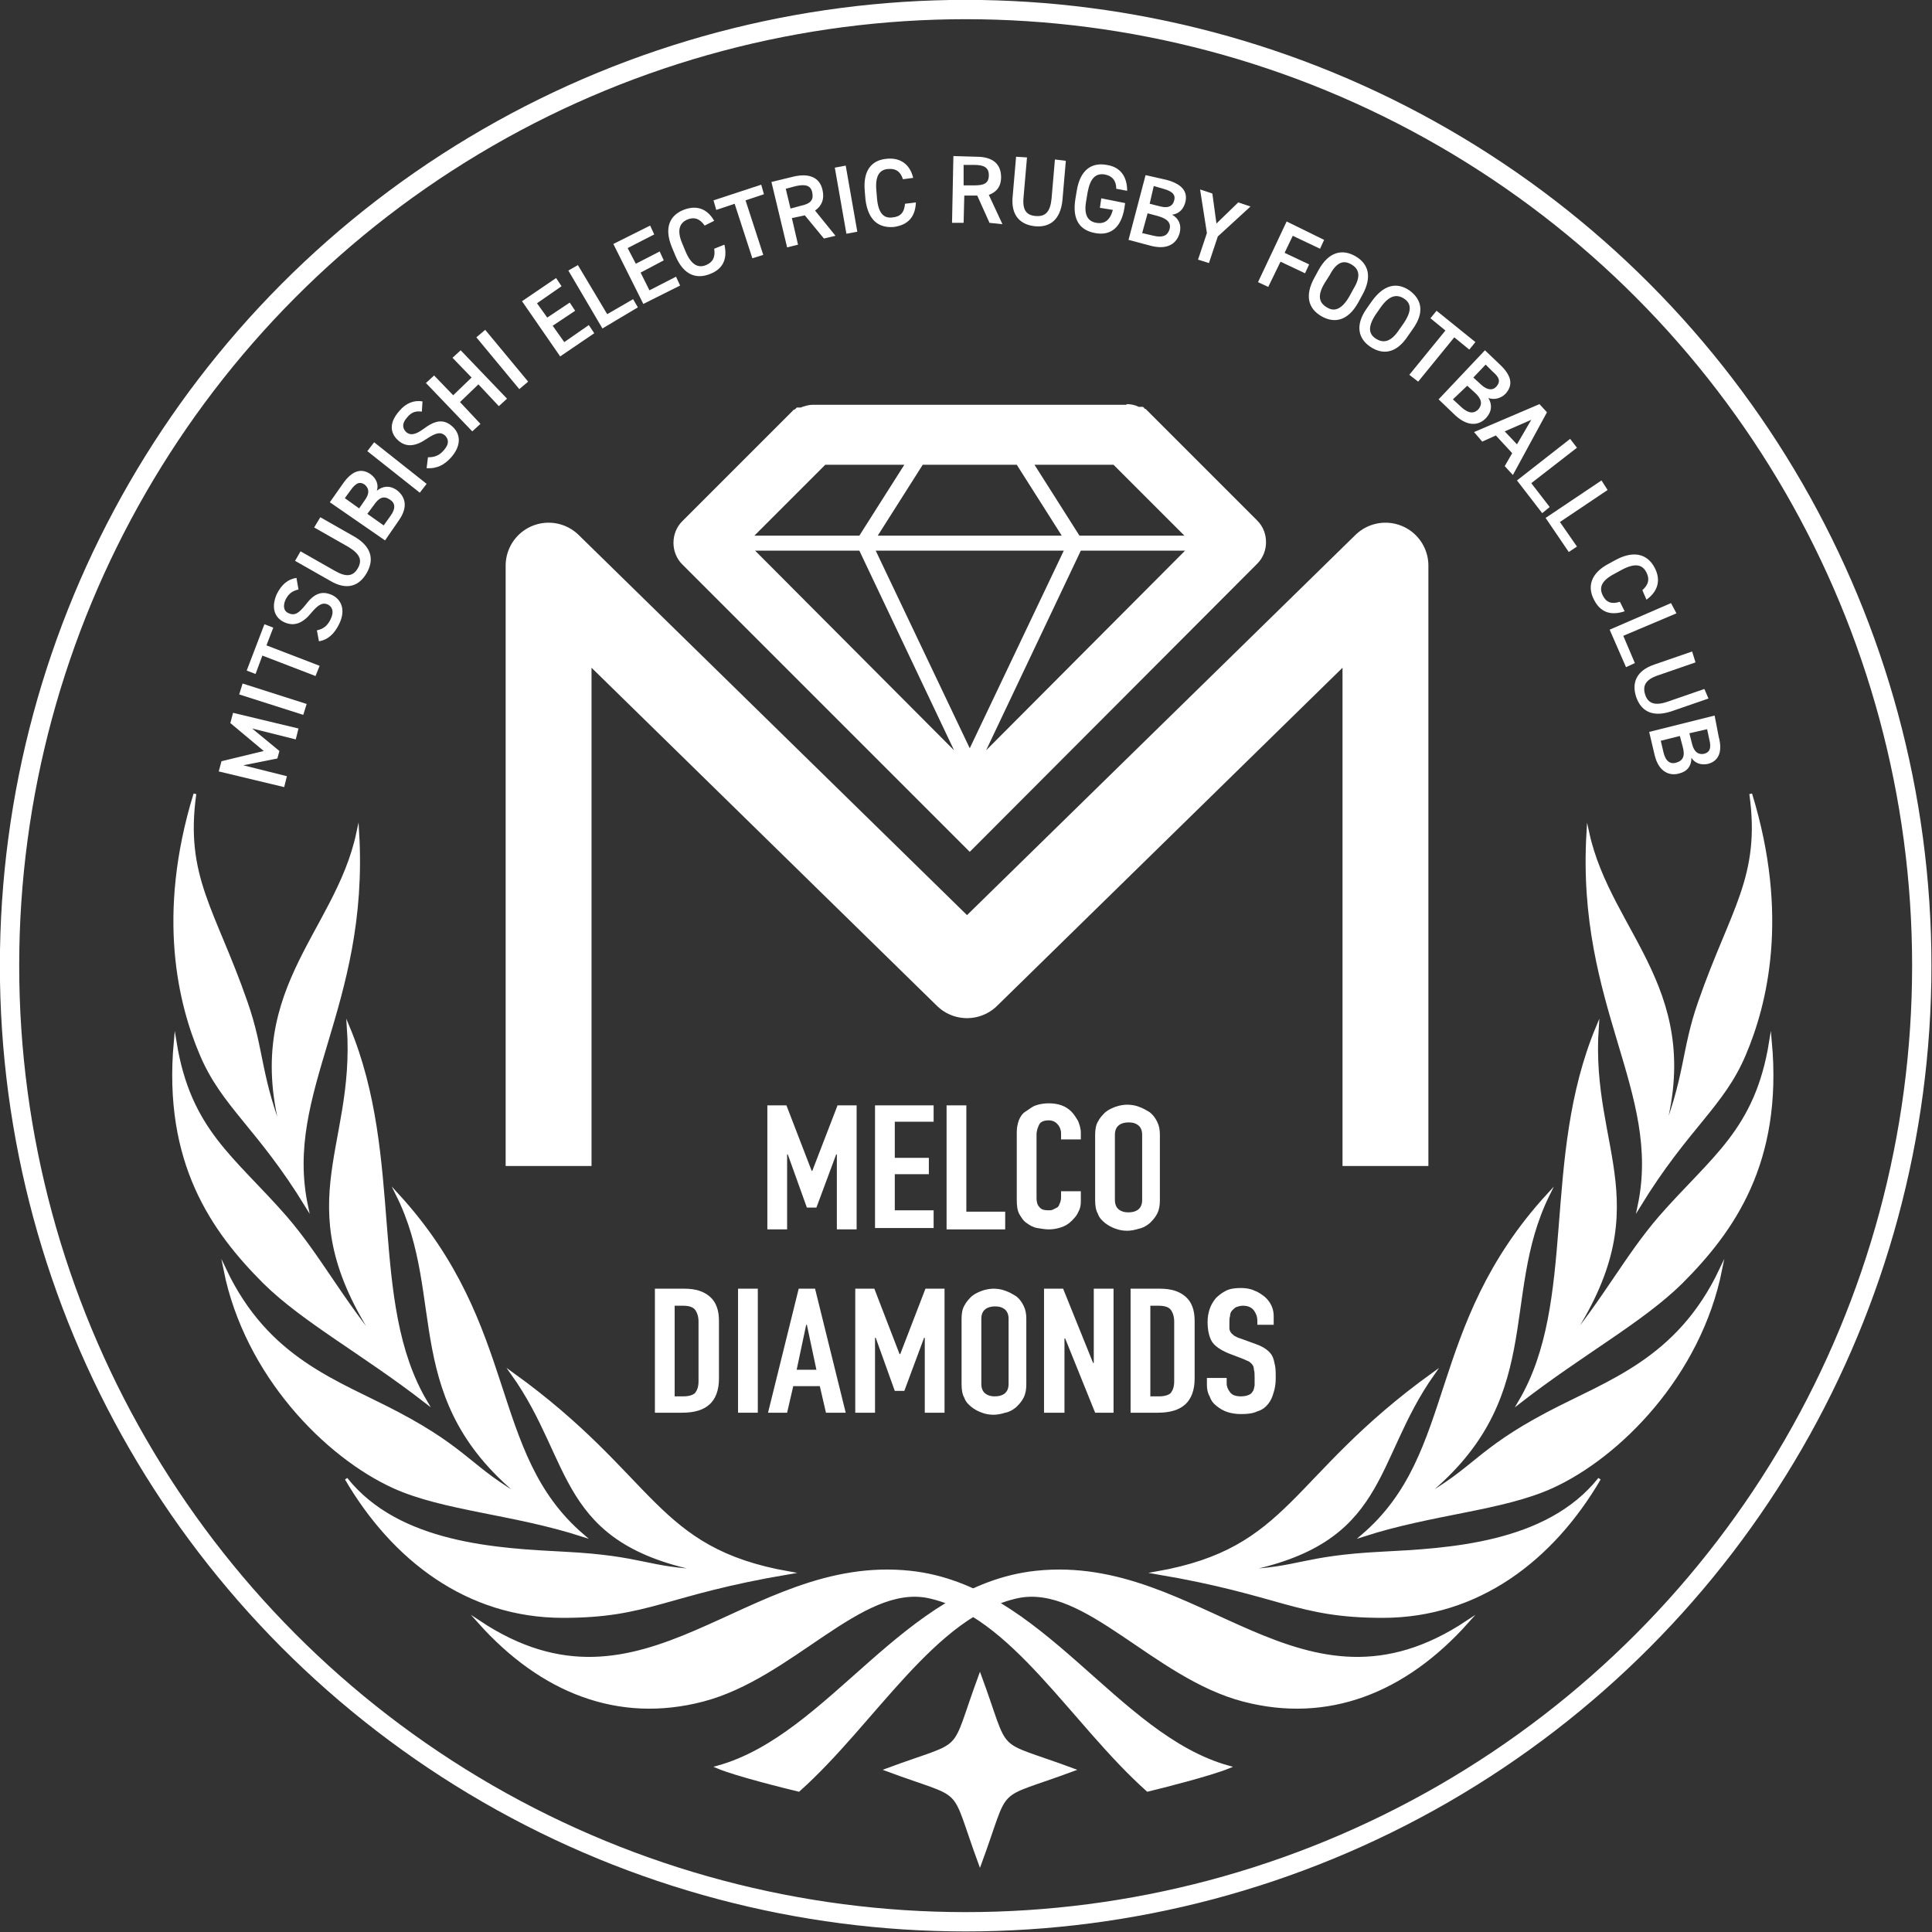 <?xml version="1.0" encoding="utf-8"?>
<!-- Generator: Adobe Illustrator 28.1.0, SVG Export Plug-In . SVG Version: 6.00 Build 0)  -->
<svg version="1.1" id="レイヤー_1" xmlns="http://www.w3.org/2000/svg" xmlns:xlink="http://www.w3.org/1999/xlink" x="0px"
	 y="0px" viewBox="0 0 283.5 283.5" style="enable-background:new 0 0 283.5 283.5;" xml:space="preserve">
<rect x="0" y="0" width="283.5" height="283.5" fill="#333333" stroke="none"/>
<style type="text/css">
	.st0{fill:#FFFFFF;stroke:#FFFFFF;stroke-width:0.406;stroke-miterlimit:10;}
	.st1{fill:#FFFFFF;}
	.st2{fill:none;stroke:#FFFFFF;stroke-width:12.602;stroke-linecap:square;stroke-linejoin:round;stroke-miterlimit:10;}
	.st3{fill:none;stroke:#FFFFFF;stroke-width:2.835;stroke-miterlimit:10;}
</style>
<g>
	<g>
		<g>
			<path class="st0" d="M243.6,167.7c4-9.9,3.2-13.3,5.8-20.7c4.7-13.5,9.2-18.3,7.5-30.5c5.5,17.9,2.2,30.9-0.9,38.2
				c-3.2,7.6-8.4,10.7-15.5,22.3c3.6-16.9-9-29.3-7.5-54.8C236.3,137.3,250.5,145.6,243.6,167.7z"/>
			<path class="st0" d="M229.4,197.9c6.1-7.3,9.2-13.5,14.2-19.3c7.7-8.8,14.1-12.7,16.2-25.7c1.6,17.7-5.5,27.7-13.1,35.3
				c-5.8,5.7-14.4,10.3-23.7,17.5c8.7-14.7,3.3-35.6,11.4-55C233.1,169.1,243.9,177,229.4,197.9z"/>
			<path class="st0" d="M208.4,220c8.1-4.5,8.3-7.1,18.7-12.6c8.9-4.7,19.1-7.8,25.4-21.1c-3.1,15.5-14.9,27.4-24.8,31.9
				c-7.3,3.3-17.5,3.8-27.7,7.1c14.1-12.1,9.3-30.5,27.2-50C219.7,190.5,227,205.5,208.4,220z"/>
			<path class="st0" d="M182.1,230.5c8.6-0.3,8.9-2,20.6-2.6c9.7-0.5,24.3-1.2,32-10.9c-6.9,11.8-17.8,20.2-31.8,20.2
				c-12.7,0-14.8-3.3-33.2-6.4c19.9-3.5,19.5-14,40.6-29.2C201.2,214.5,203.7,226.4,182.1,230.5z"/>
			<path class="st0" d="M117.2,262.7c11.1-9.9,19.9-25.8,32.2-28.4c9.9-2,20,11.8,33.1,15.2c12.3,3.2,23.6-1.2,32.8-11.5
				c-24.4,16.2-39.1-9.9-63.3-7.3c-19.4,2.1-30.1,24-46.7,28.6C107.9,260.4,115.1,262.2,117.2,262.7z"/>
		</g>
		<g>
			<path class="st0" d="M41.9,167.7c-4-9.9-3.2-13.3-5.8-20.7c-4.7-13.5-9.2-18.3-7.5-30.5c-5.5,17.9-2.2,30.9,0.9,38.2
				c3.2,7.6,8.4,10.7,15.5,22.3c-3.6-16.9,9-29.3,7.5-54.8C49.3,137.3,35.1,145.6,41.9,167.7z"/>
			<path class="st0" d="M56.1,197.9c-6.1-7.3-9.2-13.5-14.2-19.3c-7.7-8.8-14.1-12.7-16.2-25.7c-1.6,17.7,5.5,27.7,13.1,35.3
				c5.8,5.7,14.4,10.3,23.7,17.5c-8.7-14.7-3.3-35.6-11.4-55C52.4,169.1,41.7,177,56.1,197.9z"/>
			<path class="st0" d="M77.1,220c-8.1-4.5-8.3-7.1-18.7-12.6c-8.9-4.7-19.1-7.8-25.4-21.1c3.1,15.5,14.9,27.4,24.8,31.9
				c7.3,3.3,17.5,3.8,27.7,7.1c-14.1-12.1-9.3-30.5-27.2-50C65.9,190.5,58.6,205.5,77.1,220z"/>
			<path class="st0" d="M103.4,230.5c-8.6-0.3-8.9-2-20.6-2.6c-9.7-0.5-24.3-1.2-32-10.9c6.9,11.8,17.8,20.2,31.8,20.2
				c12.7,0,14.8-3.3,33.2-6.4c-19.9-3.5-19.5-14-40.6-29.2C84.4,214.5,81.8,226.4,103.4,230.5z"/>
			<path class="st0" d="M168.4,262.7c-11.1-9.9-19.9-25.8-32.2-28.4c-9.9-2-20,11.8-33.1,15.2c-12.3,3.2-23.6-1.2-32.8-11.5
				c24.4,16.2,39.1-9.9,63.3-7.3c19.4,2.1,30.1,24,46.7,28.6C177.6,260.4,170.5,262.2,168.4,262.7z"/>
		</g>
	</g>
	<path class="st0" d="M143.8,273.5c-4.5-12.2-1.6-9.3-13.7-13.8c12.1-4.5,9.2-1.6,13.7-13.8c4.5,12.2,1.6,9.3,13.7,13.8
		C145.4,264.2,148.3,261.3,143.8,273.5z"/>
</g>
<path class="st1" d="M165.3,59.3c0.6,0,1.2,0.1,1.8,0.4l0,0l0.1,0l0,0l0.1,0l0,0l0.1,0l0,0l0.1,0l0,0l0,0l0,0l0.1,0l0,0l0.1,0l0,0
	c0.1,0.1,0.2,0.1,0.2,0.2l0,0l0.1,0.1l0,0l0.1,0l0,0l0,0l0.1,0.1l0.1,0.1l0,0l0.1,0.1l0,0l0.1,0.1l16,16c1.7,1.7,1.7,4.6,0,6.3
	L142.3,125l0,0c-14.1-14.1-28.1-28.1-42.2-42.2c-1.7-1.7-1.7-4.6,0-6.3l16-16l0.1-0.1l0,0l0.1-0.1l0,0l0.1-0.1l0.1-0.1l0,0l0,0
	l0.1,0l0,0l0.1-0.1l0,0c0.1-0.1,0.2-0.1,0.2-0.2l0,0l0.1,0l0,0l0.1,0l0,0l0,0l0,0l0.1,0l0,0l0.1,0l0,0l0.1,0l0,0l0.1,0l0,0
	c0.5-0.2,1.1-0.4,1.8-0.4H142c0.1,0,0.2,0,0.3,0c0.1,0,0.2,0,0.3,0H165.3L165.3,59.3z M142.3,109.8l13.8-29h-27.6L142.3,109.8
	L142.3,109.8z M155.8,78.6l-6.6-10.4h-6.6c-0.1,0-0.2,0-0.3,0c-0.1,0-0.2,0-0.3,0h-6.6l-6.6,10.4H155.8L155.8,78.6z M151.8,68.2
	l6.6,10.4h15.4l-10.4-10.4H151.8L151.8,68.2z M173.9,80.8h-15.3l-13.9,29.3L173.9,80.8L173.9,80.8z M140,110.1l-13.9-29.3h-15.3
	L140,110.1L140,110.1z M110.7,78.6h15.4l6.6-10.4h-11.6L110.7,78.6L110.7,78.6z"/>
<g>
	<g>
		<path class="st1" d="M112.6,180.4v-18.2h2.8l3.7,9.6h0.1l3.7-9.6h2.8v18.2h-2.9v-11h-0.1l-2.9,7.8h-1.4l-2.8-7.8h-0.1v11H112.6z"
			/>
		<path class="st1" d="M128.4,180.4v-18.2h8.6v2.4h-5.7v5.3h5v2.4h-5v5.3h5.7v2.6H128.4z"/>
		<path class="st1" d="M138.9,180.4v-18.2h2.9v15.6h5.7v2.6H138.9z"/>
		<path class="st1" d="M158.6,175.2v1.1c0,0.6-0.1,1.1-0.4,1.6c-0.2,0.5-0.6,0.9-1,1.3c-0.4,0.4-0.9,0.7-1.5,0.9
			c-0.6,0.2-1.2,0.3-1.8,0.3c-0.5,0-1.1-0.1-1.7-0.2c-0.6-0.1-1.1-0.4-1.5-0.7c-0.5-0.3-0.8-0.8-1.1-1.3c-0.3-0.5-0.4-1.2-0.4-2.1
			v-10c0-0.6,0.1-1.1,0.3-1.7c0.2-0.5,0.5-1,1-1.3s0.9-0.7,1.5-0.9c0.6-0.2,1.2-0.3,1.9-0.3c1.4,0,2.5,0.4,3.3,1.2
			c0.4,0.4,0.7,0.9,1,1.4c0.2,0.5,0.4,1.1,0.4,1.7v1h-2.9v-0.9c0-0.5-0.2-1-0.5-1.3c-0.3-0.4-0.8-0.6-1.3-0.6
			c-0.7,0-1.2,0.2-1.4,0.6c-0.2,0.4-0.4,0.9-0.4,1.5v9.3c0,0.5,0.1,1,0.4,1.3c0.3,0.4,0.7,0.5,1.4,0.5c0.2,0,0.4,0,0.6-0.1
			c0.2-0.1,0.4-0.2,0.6-0.3c0.2-0.1,0.3-0.3,0.4-0.6c0.1-0.2,0.2-0.5,0.2-0.9v-0.9H158.6z"/>
		<path class="st1" d="M160.7,166.5c0-0.7,0.1-1.4,0.4-1.9c0.3-0.6,0.7-1,1.1-1.4c0.5-0.4,1-0.6,1.5-0.8c0.6-0.2,1.2-0.3,1.7-0.3
			c0.6,0,1.2,0.1,1.7,0.3c0.6,0.2,1.1,0.5,1.6,0.8c0.5,0.4,0.8,0.8,1.1,1.4s0.4,1.2,0.4,1.9v9.6c0,0.8-0.1,1.4-0.4,2s-0.7,1-1.1,1.4
			c-0.5,0.4-1,0.7-1.6,0.8c-0.6,0.2-1.2,0.3-1.7,0.3c-0.6,0-1.2-0.1-1.7-0.3c-0.6-0.2-1.1-0.5-1.5-0.8c-0.5-0.4-0.9-0.8-1.1-1.4
			c-0.3-0.5-0.4-1.2-0.4-2V166.5z M163.6,176.1c0,0.6,0.2,1.1,0.6,1.4c0.4,0.3,0.8,0.4,1.4,0.4c0.5,0,1-0.1,1.4-0.4
			c0.4-0.3,0.6-0.8,0.6-1.4v-9.6c0-0.6-0.2-1.1-0.6-1.4c-0.4-0.3-0.8-0.4-1.4-0.4c-0.5,0-1,0.1-1.4,0.4c-0.4,0.3-0.6,0.8-0.6,1.4
			V176.1z"/>
		<path class="st1" d="M96.1,207.3v-18.2h4.3c1.7,0,2.9,0.4,3.8,1.2c0.9,0.8,1.3,2,1.3,3.5v8.5c0,1.7-0.5,3-1.4,3.8
			c-0.9,0.8-2.2,1.2-4,1.2H96.1z M99,191.6v13.3h1.3c0.8,0,1.4-0.2,1.7-0.5c0.3-0.4,0.5-0.9,0.5-1.7v-8.8c0-0.7-0.2-1.3-0.5-1.7
			c-0.3-0.4-0.9-0.6-1.8-0.6H99z"/>
		<path class="st1" d="M108.3,207.3v-18.2h2.9v18.2H108.3z"/>
		<path class="st1" d="M112.7,207.3l4.5-18.2h2.4l4.5,18.2h-2.9l-0.9-3.9h-3.9l-0.9,3.9H112.7z M119.8,201l-1.4-6.6h-0.1l-1.4,6.6
			H119.8z"/>
		<path class="st1" d="M125.5,207.3v-18.2h2.8l3.7,9.6h0.1l3.7-9.6h2.8v18.2h-2.9v-11h-0.1l-2.9,7.8h-1.4l-2.8-7.8h-0.1v11H125.5z"
			/>
		<path class="st1" d="M141.1,193.5c0-0.7,0.1-1.4,0.4-1.9c0.3-0.6,0.7-1,1.1-1.4c0.5-0.4,1-0.6,1.5-0.8c0.6-0.2,1.2-0.3,1.7-0.3
			c0.6,0,1.2,0.1,1.7,0.3c0.6,0.2,1.1,0.5,1.6,0.8c0.5,0.4,0.8,0.8,1.1,1.4s0.4,1.2,0.4,1.9v9.6c0,0.8-0.1,1.4-0.4,2s-0.7,1-1.1,1.4
			c-0.5,0.4-1,0.7-1.6,0.8c-0.6,0.2-1.2,0.3-1.7,0.3c-0.6,0-1.2-0.1-1.7-0.3c-0.6-0.2-1.1-0.5-1.5-0.8c-0.5-0.4-0.9-0.8-1.1-1.4
			c-0.3-0.5-0.4-1.2-0.4-2V193.5z M144,203.1c0,0.6,0.2,1.1,0.6,1.4c0.4,0.3,0.8,0.4,1.4,0.4c0.5,0,1-0.1,1.4-0.4
			c0.4-0.3,0.6-0.8,0.6-1.4v-9.6c0-0.6-0.2-1.1-0.6-1.4c-0.4-0.3-0.8-0.4-1.4-0.4c-0.5,0-1,0.1-1.4,0.4c-0.4,0.3-0.6,0.8-0.6,1.4
			V203.1z"/>
		<path class="st1" d="M153.2,207.3v-18.2h2.8l4.4,10.9h0.1v-10.9h2.9v18.2h-2.7l-4.4-10.9h-0.1v10.9H153.2z"/>
		<path class="st1" d="M165.9,207.3v-18.2h4.3c1.7,0,2.9,0.4,3.8,1.2c0.9,0.8,1.3,2,1.3,3.5v8.5c0,1.7-0.5,3-1.4,3.8
			c-0.9,0.8-2.2,1.2-4,1.2H165.9z M168.8,191.6v13.3h1.3c0.8,0,1.4-0.2,1.7-0.5c0.3-0.4,0.5-0.9,0.5-1.7v-8.8c0-0.7-0.2-1.3-0.5-1.7
			c-0.3-0.4-0.9-0.6-1.8-0.6H168.8z"/>
		<path class="st1" d="M187.4,194.4h-2.9v-0.6c0-0.6-0.2-1.1-0.5-1.5c-0.3-0.4-0.8-0.7-1.6-0.7c-0.4,0-0.7,0.1-1,0.2
			c-0.2,0.1-0.4,0.3-0.6,0.5c-0.2,0.2-0.3,0.5-0.3,0.8c-0.1,0.3-0.1,0.6-0.1,0.9c0,0.4,0,0.7,0,0.9c0,0.2,0.1,0.5,0.2,0.6
			c0.1,0.2,0.3,0.3,0.5,0.5c0.2,0.1,0.5,0.3,0.9,0.4l2.2,0.8c0.6,0.2,1.2,0.5,1.6,0.8c0.4,0.3,0.7,0.6,0.9,1
			c0.2,0.4,0.3,0.9,0.4,1.4c0.1,0.5,0.1,1.1,0.1,1.8c0,0.8-0.1,1.5-0.3,2.1c-0.2,0.7-0.4,1.2-0.8,1.7c-0.4,0.5-0.9,0.9-1.6,1.1
			c-0.6,0.3-1.4,0.4-2.4,0.4c-0.7,0-1.4-0.1-2-0.3c-0.6-0.2-1.1-0.5-1.6-0.9s-0.8-0.8-1-1.4c-0.3-0.5-0.4-1.1-0.4-1.7v-1h2.9v0.8
			c0,0.5,0.2,0.9,0.5,1.3c0.3,0.4,0.8,0.6,1.6,0.6c0.5,0,0.9-0.1,1.1-0.2c0.3-0.1,0.5-0.3,0.6-0.5c0.2-0.2,0.2-0.5,0.3-0.9
			c0-0.3,0-0.7,0-1.1c0-0.5,0-0.9-0.1-1.2c0-0.3-0.1-0.6-0.2-0.7c-0.1-0.2-0.3-0.3-0.5-0.5c-0.2-0.1-0.5-0.2-0.9-0.4l-2.1-0.8
			c-1.2-0.5-2.1-1.1-2.5-1.8s-0.6-1.7-0.6-2.8c0-0.7,0.1-1.3,0.3-1.9s0.5-1.1,0.9-1.6c0.4-0.4,0.9-0.8,1.5-1.1s1.3-0.4,2.2-0.4
			c0.7,0,1.4,0.1,2,0.4c0.6,0.2,1.1,0.6,1.5,0.9c0.9,0.8,1.3,1.8,1.3,2.8V194.4z"/>
	</g>
</g>
<g>
	<path class="st1" d="M38.7,110.2l-4.9-4.1l0.4-1.5l9.6,2.3l-0.4,1.6l-6.4-1.6l4,3.3l-0.3,1.1l-5,1l6.4,1.6l-0.4,1.6l-9.6-2.3
		l0.4-1.5L38.7,110.2z"/>
	<path class="st1" d="M45,103.3l-0.5,1.6l-9.4-3l0.5-1.6L45,103.3z"/>
	<path class="st1" d="M38.8,91.6l1.3,0.5l-1,2.6l7.8,3l-0.6,1.5l-7.8-3l-1,2.7l-1.3-0.5L38.8,91.6z"/>
	<path class="st1" d="M43.8,86.5c-0.8,0.2-1.4,0.5-1.9,1.5c-0.4,0.9-0.3,1.7,0.5,2c0.9,0.4,1.5-0.1,2.4-1.2c1.2-1.6,2.3-2.2,3.9-1.5
		c1.3,0.6,2.1,2.1,1.1,4.2c-0.7,1.5-1.7,2.4-3,2.6l-0.3-1.6c0.9-0.2,1.5-0.6,2-1.6c0.6-1.2,0.2-1.9-0.4-2.2
		c-0.7-0.3-1.3-0.1-2.4,1.2c-1.2,1.5-2.5,2.1-4,1.4c-1.3-0.6-2-2-1.1-4.1c0.7-1.4,1.6-2.2,2.9-2.4L43.8,86.5z"/>
	<path class="st1" d="M47,75.9l5.1,2.9c2.5,1.5,2.8,3.4,1.7,5.3s-2.9,2.6-5.4,1.1l-5.1-2.9l0.8-1.4l5.1,2.9c1.6,0.9,2.6,0.8,3.3-0.4
		c0.7-1.2,0.3-2.1-1.3-3.1l-5.1-2.9L47,75.9z"/>
	<path class="st1" d="M50.3,71c1.3-1.9,2.7-2.4,4.1-1.4c0.8,0.6,1.2,1.5,0.9,2.4c0.9-0.7,1.9-0.8,2.9-0.1c1.2,0.9,1.8,2.4,0.3,4.5
		l-2,2.9l-8.1-5.6L50.3,71z M52.7,74.6l0.9-1.3c0.7-1,0.5-1.7-0.1-2.2c-0.6-0.4-1.2-0.4-2.1,0.9l-0.8,1.1L52.7,74.6z M56.3,77.1
		l1-1.4c0.8-1.1,0.7-1.9-0.1-2.4c-0.9-0.6-1.6-0.3-2.4,0.9l-0.9,1.2L56.3,77.1z"/>
	<path class="st1" d="M62.6,71l-1,1.3l-7.7-6.1l1-1.3L62.6,71z"/>
	<path class="st1" d="M61.9,60.4c-0.8-0.1-1.5,0-2.2,0.9c-0.7,0.8-0.7,1.5-0.1,2.1c0.7,0.6,1.5,0.3,2.6-0.5c1.6-1.2,2.9-1.5,4.2-0.3
		c1.1,1,1.4,2.6-0.1,4.4c-1.1,1.3-2.3,1.8-3.7,1.7l0.2-1.6c0.9,0,1.6-0.2,2.3-1c0.9-1,0.7-1.7,0.2-2.2c-0.6-0.5-1.2-0.5-2.7,0.5
		c-1.6,1.1-3,1.3-4.2,0.2c-1.1-1-1.4-2.5,0.2-4.3c1-1.2,2.2-1.6,3.4-1.4L61.9,60.4z"/>
	<path class="st1" d="M66.5,58l2.7-2.6l-2.8-2.9l1.2-1.1l6.8,7.1l-1.2,1.1l-3-3.2L67.5,59l3,3.2l-1.2,1.1l-6.8-7.1l1.2-1.1L66.5,58z
		"/>
	<path class="st1" d="M77.5,56l-1.3,1.1l-6.3-7.6l1.3-1.1L77.5,56z"/>
	<path class="st1" d="M81.6,40.8l0.8,1.2l-3.6,2.5l1.5,2.1l3.3-2.2l0.8,1.2l-3.3,2.2l1.7,2.4l3.6-2.5l0.8,1.2l-5,3.4l-5.6-8.1
		L81.6,40.8z"/>
	<path class="st1" d="M89.1,46.1l3.8-2.2l0.7,1.2l-5.2,3.1l-5-8.5l1.4-0.8L89.1,46.1z"/>
	<path class="st1" d="M95.4,33.1l0.6,1.3l-3.9,2l1.2,2.3l3.5-1.8l0.6,1.3L94,40l1.3,2.6l3.9-2l0.6,1.3l-5.4,2.7L90,35.8L95.4,33.1z"
		/>
	<path class="st1" d="M103.4,33.1c-0.7-1-1.5-1.3-2.5-0.9c-1.2,0.5-1.6,1.6-0.8,3.5l0.5,1.2c0.8,1.9,1.8,2.5,3,2
		c1-0.4,1.4-1.2,1.2-2.4l1.5-0.6c0.5,2.2-0.3,3.6-2.1,4.3c-2,0.8-3.9,0.2-5.1-2.7l-0.5-1.2c-1.2-2.9-0.3-4.7,1.7-5.5
		c1.8-0.7,3.4-0.3,4.5,1.6L103.4,33.1z"/>
	<path class="st1" d="M111.7,27.1l0.4,1.4l-2.7,0.9l2.6,8l-1.6,0.5l-2.6-8l-2.7,0.9l-0.4-1.4L111.7,27.1z"/>
	<path class="st1" d="M120.9,35l-2.8-3.4l-1.9,0.4l0.9,3.9l-1.6,0.4l-2.3-9.6l3.3-0.8c2.2-0.5,3.8,0.1,4.2,2c0.3,1.3-0.1,2.3-1.1,3
		l3,3.7L120.9,35z M117.5,30.2c1.4-0.3,1.9-0.8,1.7-1.9s-1-1.3-2.4-1l-1.5,0.4l0.7,2.9L117.5,30.2z"/>
	<path class="st1" d="M125.8,34l-1.6,0.3l-1.7-9.7l1.6-0.3L125.8,34z"/>
	<path class="st1" d="M132.5,26.3c-0.4-1.2-1.1-1.6-2.2-1.5c-1.3,0.1-1.9,1.1-1.7,3.2l0.1,1.2c0.2,2.1,1,2.9,2.3,2.7
		c1.1-0.1,1.7-0.7,1.8-2l1.6-0.2c-0.1,2.2-1.2,3.3-3.2,3.6c-2.2,0.2-3.8-0.9-4.2-4l-0.1-1.2c-0.3-3.1,1-4.6,3.2-4.8
		c1.9-0.2,3.4,0.7,3.9,2.8L132.5,26.3z"/>
	<path class="st1" d="M145.2,32.7l-1.8-4l-1.9,0l-0.1,4l-1.7,0l0.2-9.8l3.4,0.1c2.3,0,3.6,1,3.6,3c0,1.4-0.7,2.2-1.8,2.6l2,4.3
		L145.2,32.7z M143,27.2c1.4,0,2.1-0.3,2.1-1.5c0-1.1-0.7-1.5-2.1-1.5l-1.6,0l0,3L143,27.2z"/>
	<path class="st1" d="M156.4,23.6l-0.5,5.8c-0.3,2.9-1.9,4-4,3.8s-3.6-1.5-3.3-4.4l0.5-5.8l1.6,0.1l-0.5,5.8
		c-0.2,1.9,0.4,2.7,1.8,2.8c1.4,0.1,2.1-0.6,2.3-2.5l0.5-5.8L156.4,23.6z"/>
	<path class="st1" d="M165.1,29.8l-0.1,0.7c-0.5,3.1-2.2,4.1-4.3,3.7c-2.2-0.4-3.4-1.9-2.9-5l0.2-1.2c0.5-3.1,2.2-4.2,4.4-3.8
		c2,0.3,3,1.7,3,3.8l-1.6-0.3c0-1.2-0.6-1.9-1.7-2.1c-1.3-0.2-2.1,0.5-2.5,2.6l-0.2,1.2c-0.4,2.1,0.2,3.1,1.5,3.3
		c1.2,0.2,2-0.4,2.4-1.9l-1.9-0.3l0.2-1.4L165.1,29.8z"/>
	<path class="st1" d="M171.2,26.4c2.2,0.6,3.2,1.7,2.7,3.4c-0.3,1-1,1.6-1.9,1.7c1,0.6,1.4,1.5,1.1,2.7c-0.4,1.4-1.6,2.5-4.1,1.9
		l-3.4-0.9l2.5-9.5L171.2,26.4z M167.6,34.2l1.7,0.4c1.3,0.3,2,0,2.3-0.9c0.3-1-0.3-1.6-1.7-2l-1.5-0.4L167.6,34.2z M168.7,29.9
		l1.6,0.4c1.2,0.3,1.8-0.1,2-0.9c0.2-0.7-0.1-1.3-1.6-1.7l-1.4-0.4L168.7,29.9z"/>
	<path class="st1" d="M177.9,28.4l0.6,4.4l3.2-3.1l1.8,0.6l-4.8,4.4l-1.3,3.9l-1.6-0.5l1.3-3.9l-1-6.4L177.9,28.4z"/>
	<path class="st1" d="M194.3,35.2l-0.6,1.3l-4-1.9l-1.2,2.5l3.6,1.7l-0.6,1.3l-3.6-1.7l-1.8,3.7l-1.5-0.7l4.2-8.9L194.3,35.2z"/>
	<path class="st1" d="M193.9,46.4c-1.9-1.1-2.5-3-1-5.7l0.6-1.1c1.5-2.7,3.5-3.1,5.4-2c1.9,1.1,2.5,3,1,5.7l-0.6,1.1
		C197.8,47.1,195.8,47.5,193.9,46.4z M194.4,41.5c-1.1,1.8-0.9,2.9,0.3,3.6c1.1,0.7,2.2,0.3,3.3-1.6l0.6-1.1
		c1.1-1.8,0.9-2.9-0.3-3.6s-2.2-0.3-3.2,1.6L194.4,41.5z"/>
	<path class="st1" d="M201.1,50.9c-1.8-1.2-2.3-3.2-0.5-5.7l0.7-1c1.8-2.5,3.7-2.8,5.5-1.6c1.8,1.3,2.3,3.2,0.5,5.7l-0.7,1
		C204.9,51.9,202.9,52.1,201.1,50.9z M201.9,46.1c-1.2,1.8-1.1,2.9,0,3.6s2.2,0.5,3.4-1.3l0.7-1c1.2-1.8,1.1-2.9,0-3.6
		s-2.2-0.4-3.4,1.3L201.9,46.1z"/>
	<path class="st1" d="M216.5,50.2l-0.9,1.1l-2.2-1.8l-5.3,6.5l-1.3-1l5.3-6.5l-2.2-1.8l0.9-1.1L216.5,50.2z"/>
	<path class="st1" d="M220.1,53.5c1.7,1.6,2,3,0.8,4.3c-0.7,0.7-1.7,0.9-2.5,0.6c0.6,1,0.5,2-0.3,2.9c-1,1.1-2.6,1.4-4.5-0.3
		l-2.5-2.4l6.8-7.2L220.1,53.5z M213.2,58.6l1.3,1.2c1,0.9,1.8,0.9,2.4,0.3c0.7-0.8,0.5-1.6-0.5-2.5l-1.1-1L213.2,58.6z M216.2,55.4
		l1.2,1.1c0.9,0.8,1.7,0.8,2.2,0.2c0.5-0.6,0.6-1.2-0.6-2.2l-1-1L216.2,55.4z"/>
	<path class="st1" d="M216.3,63.4l9.6-4.1l1.1,1.2l-5,9.2l-1.2-1.3l1.1-1.9l-2.4-2.6l-2,0.9L216.3,63.4z M220.8,63.3l1.8,1.9
		l2.1-3.6L220.8,63.3z"/>
	<path class="st1" d="M224.7,70.9l2.7,3.5l-1.1,0.9l-3.7-4.8l7.8-6.1l1,1.3L224.7,70.9z"/>
	<path class="st1" d="M228.9,76.6l2.5,3.6l-1.2,0.8l-3.4-5l8.2-5.5l0.9,1.4L228.9,76.6z"/>
	<path class="st1" d="M241,86.6c0.9-0.8,1.1-1.6,0.6-2.6c-0.6-1.2-1.7-1.4-3.6-0.4l-1.1,0.6c-1.9,1-2.3,2-1.7,3.2
		c0.5,1,1.3,1.3,2.5,0.9l0.7,1.4c-2.1,0.7-3.6,0.1-4.5-1.7c-1-1.9-0.5-3.9,2.2-5.3l1.1-0.6c2.7-1.4,4.6-0.7,5.6,1.2
		c0.9,1.7,0.6,3.4-1.2,4.7L241,86.6z"/>
	<path class="st1" d="M238.2,93.3l1.7,4l-1.3,0.6l-2.4-5.5l9-3.9L246,90L238.2,93.3z"/>
	<path class="st1" d="M250.7,102.5l-5.5,1.9c-2.8,0.9-4.4-0.1-5.1-2.1c-0.7-2.1,0-3.9,2.7-4.8l5.5-1.9l0.5,1.6l-5.5,1.9
		c-1.8,0.6-2.3,1.5-1.9,2.8c0.4,1.3,1.4,1.7,3.2,1.1l5.5-1.9L250.7,102.5z"/>
	<path class="st1" d="M252.2,108.1c0.6,2.2,0,3.6-1.6,4c-1,0.2-1.9-0.1-2.4-0.9c0,1.2-0.6,2-1.8,2.3c-1.4,0.4-3-0.2-3.6-2.7
		l-0.8-3.4l9.6-2.4L252.2,108.1z M243.7,108.7l0.4,1.7c0.3,1.3,1,1.8,1.9,1.5c1-0.3,1.3-1,0.9-2.4l-0.4-1.5L243.7,108.7z
		 M247.9,107.6l0.4,1.6c0.3,1.2,1,1.6,1.8,1.4c0.7-0.2,1.1-0.7,0.7-2.2l-0.3-1.4L247.9,107.6z"/>
</g>
<polyline class="st2" points="80.5,164.8 80.5,83 141.9,143.1 203.3,83 203.3,164.8 "/>
<circle class="st3" cx="141.7" cy="141.7" r="140.3"/>
</svg>
